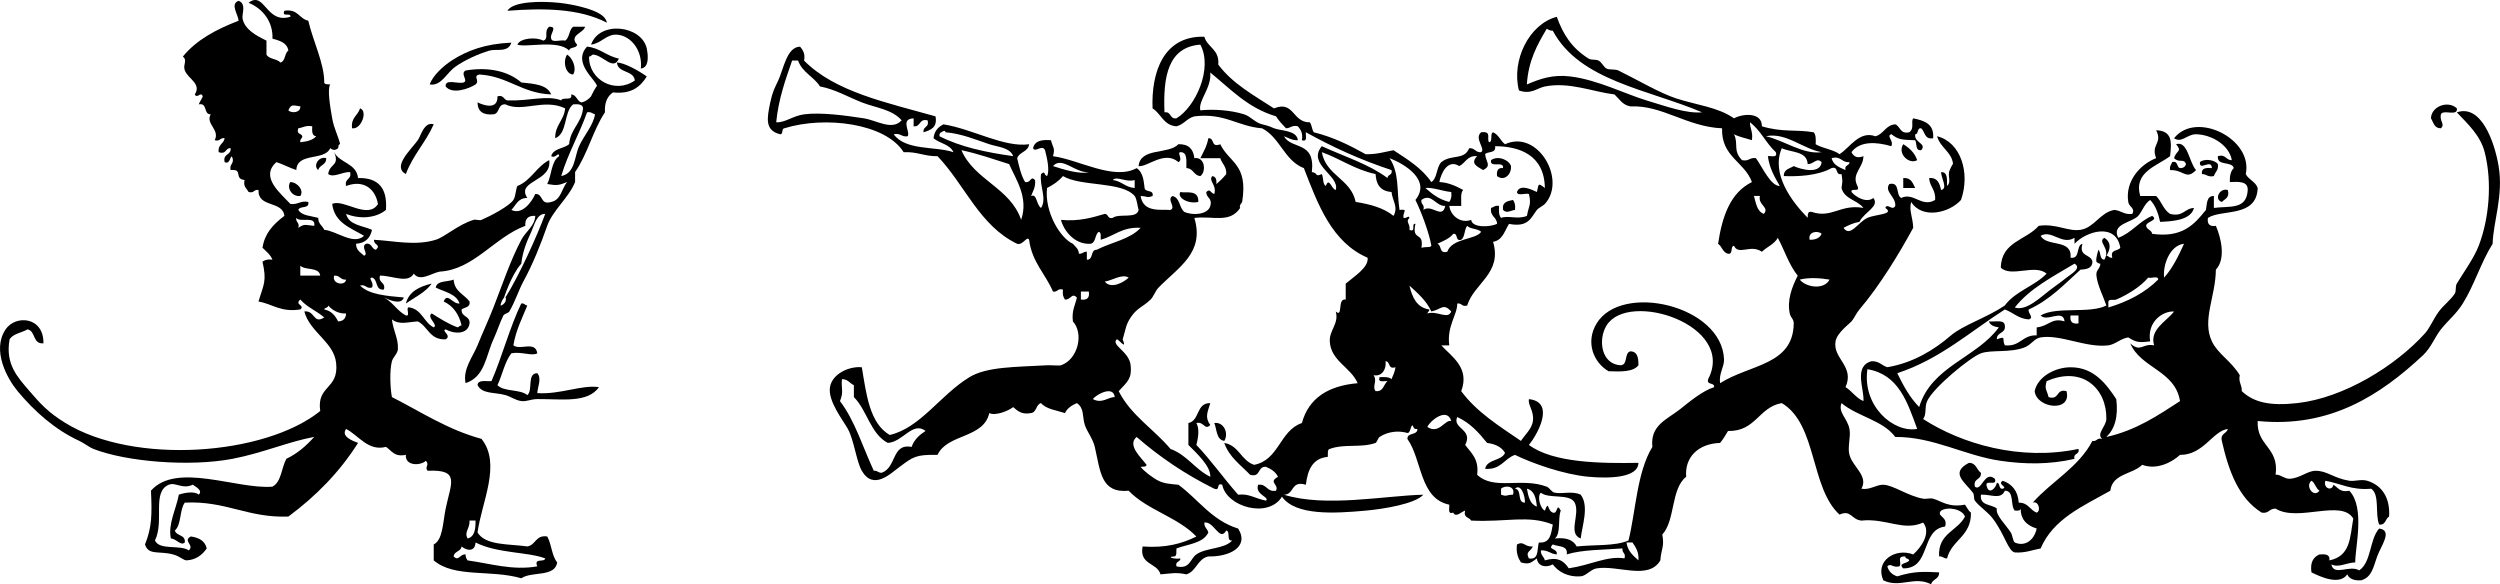 <?xml version="1.0"?>
<svg xmlns:rdf="http://www.w3.org/1999/02/22-rdf-syntax-ns#" xmlns="http://www.w3.org/2000/svg" xmlns:cc="http://web.resource.org/cc/" xmlns:xlink="http://www.w3.org/1999/xlink" xmlns:dc="http://purl.org/dc/elements/1.1/" xmlns:svg="http://www.w3.org/2000/svg" id="Layer_1" xml:space="preserve" viewBox="0 0 504.03 117.795" version="1.1" x="0px" y="0px" enable-background="new 0 0 504.03 117.795">
<g clip-rule="evenodd" fill-rule="evenodd">
	<path d="m122.37 4.583c-5.641-2.92-12.782-2.966-20.073-2.409 1.107-1.909 6.689-1.997 10.438-1.605 1.497 0.156 3.282 0.497 4.416 0.803 2.19 0.59 4.9 1.429 5.21 3.211z"/>
	<path d="m110.73 5.386c1.834-0.013 0.021 1.409 0.401 2.409 0.173 0.898 1.979 0.163 2.81 0.401 0.9-0.572 0.767-2.178 1.606-2.81h2.409c-0.231 1.258-3.358 1.703-1.605 3.613-0.11 0.826-1.496 0.378-1.606 1.204-2.188-2.286-8.713-0.555-10.438-1.204 0.543-1.345 3.826-1.589 5.219-0.803 1.28-0.423-0.01-1.816 1.2-2.81z"/>
	<path d="m129.2 13.816c0.385-3.709-2.052-6.648-4.818-6.825-2.127-0.136-3.151 1.765-5.219 2.007 1.729-4.924 10.229-3.882 11.241 0.803 0.12 0.569 0.75 3.846-1.2 4.015z"/>
	<path d="m103.1 8.598c-0.653 2.078-3.03 1.196-4.416 1.605-2.284 0.676-4.944 1.892-6.825 3.212-1.91 1.34-2.876 3.979-5.219 3.613 0.595-1.81 2.767-3.741 4.416-4.818 3.076-2.008 6.767-3.386 12.044-3.612z"/>
	<path d="m114.34 11.006c1.053 0.605 2.022 2.805 1.205 4.015-1.58-0.077-2.11-2.716-1.2-4.015z"/>
	<path d="m111.13 19.036c-5.938-0.218-8.661-3.65-14.453-4.015-1.48 0.292 0.171 1.208-0.803 2.007-1.265 0.828-4.691 2.096-6.022 0.401-0.156-1.628 2.502-0.442 3.613-0.803 1.042-0.339-0.772-1.761 0.402-2.409 4.646-0.788 8.61 0.143 11.241 2.409 2.54 0.269 5.2 0.416 6.02 2.41z"/>
	<path d="m492.12 23.05c-0.332 1.441 0.905 1.942 0 2.81-1.367 0.029-1.496-1.181-2.008-2.007 0.062-2.419 3.448-3.682 5.22-2.007 0.26 1.737-2.81 0.131-3.21 1.204z"/>
	<path d="m72.588 21.846c1.643 0.506 0.217 4.353-1.605 4.015-0.28-2.154 1.186-2.561 1.605-4.015z"/>
	<path d="m87.443 25.058c-1.589 3.63-4.208 6.23-5.621 10.036-2.793-1.482 0.98-4.858 2.409-6.825 0.619-0.852 1.268-3.808 3.212-3.211z"/>
	<path d="m442.74 34.291c-2.002 2.091-2.419-0.08-5.219 0-0.171-0.839 0.274-1.063 0.401-1.606 1.288-0.352 0.832 1.042 1.605 1.205 0.687 0.018 1.04-0.298 1.204-0.803-0.479-1.259-1.374-0.139-2.408-1.205 0.44-1.639 1.726-1.236 0.401-2.81 2.36-0.775 2.63 3.733 4.03 5.219z"/>
	<path d="m242 35.496c-1.362-0.11-1.376-1.568-2.81-1.606-0.046-1.425 0.29-3.234-1.205-3.212-0.773 0.041 0.624 1.496-0.401 2.007-2.783-2.442-6.302 1.073-8.029 0.803 0.348-3.8 6.015-2.283 8.029-4.416 2.061-0.053 3.021 0.993 3.212 2.81 2.22-0.31 2.39 2.832 1.21 3.614z"/>
	<path d="m383.72 29.072c1.246 0.761 2.292 1.722 2.81 3.211-1.56 0.961-4.07-1.263-2.81-3.211z"/>
	<path d="m65.764 31.882c0.071 1.41-1.356 1.32-1.606 2.409-1.097-0.865 0.077-2.84 1.606-2.409z"/>
	<path d="m304.63 33.488c0.146 1.694-1.389 3.136-2.81 2.007-0.113-1.05 0.146-1.727 1.204-1.606 0.241-1.58-2.778 0.102-2.409-1.606 1.39-0.989 3.63-0.056 4.02 1.205z"/>
	<path d="m447.15 33.087c0.192 1.263-0.571 1.569-0.803 2.409-1.228 0.29-1.463-0.411-2.409-0.402-0.184-1.254 0.857-1.283 2.008-1.204-0.095-2.006-2.604 0.729-2.409-1.205 0.93-0.81 3.08-0.41 3.61 0.402z"/>
	<path d="m383.72 35.897c1.594-0.122 1.912 1.031 2.408 2.007h-2.408v-2.007z"/>
	<path d="m58.538 36.7c1.49 0.058 2.792 1.732 2.007 2.811-1.76 0.21-2.798-1.728-2.007-2.811z"/>
	<path d="m241.6 40.714c-2.111 0.49-4.389-0.943-3.613-2.007 1.03 0.296 3.73-0.61 3.61 2.007z"/>
	<path d="m449.16 38.306c0.413 1.617-0.625 1.784-1.204 2.409-1.61-0.437-0.52-2.894 1.2-2.409z"/>
	<path d="m305.04 40.313c0.338 0.466 0.53 1.076 0.402 2.007-0.938 0.124-1.659 0.786-2.409 0-0.25-1.582 0.9-1.778 2.01-2.007z"/>
	<path d="m87.041 57.174c-1.288 1.79-3.406 2.75-5.219 4.015 0.646-2.432 2.732-3.424 5.219-4.015z"/>
	<path d="m105.11 61.189c0.648-0.113 0.691 0.379 1.205 0.401-1.042 2.572-2.294 4.932-2.811 8.03 1.341 1.09 4.442-0.994 4.818 1.605-1.029 0.636-3.177-0.384-5.219 0-1.354 1.725-1.814 4.342-2.81 6.424 1.297 1.379 4.575 0.777 6.022 2.007 1.186-0.955-0.135-4.417 2.007-4.416 0.941 1.059 0.067 2.737 0 4.015 4.635 0.315 8.938-1.717 12.445-1.204-2.287 3.239-7.355 2.388-12.445 2.408-1.259 0.005-2.146 0.538-3.212 0.401-1.198-0.153-2.105-0.893-3.212-1.204-2.165-0.608-4.7-0.176-5.62-2.007 0.056-1.148 1.674-0.734 2.81-0.804 2.18-5.023 3.65-10.777 6-15.656z"/>
	<path d="m244.82 85.276c2.011-0.239 2.93 2.192 2.007 3.613-1.63-0.25-1.47-2.28-2.01-3.613z"/>
	<path d="m76.202 41.116c-0.627-3.391-3.218-4.861-6.423-3.613-0.397-1.602 1.2-1.209 0.803-2.811-1.613-0.064-3.313 1.211-4.416 0.401 0.296-2.202 2.378-1.566 1.205-4.416 1.113 2.232 4.492 2.2 4.817 5.219 4.126-0.112 5.949 2.081 5.621 6.423-1.967 1.645-5.221 1.937-8.029 0.803 0.533 2.278 3.277 2.344 5.219 3.212-0.347 1.66-1.333 2.682-3.211 2.81-0.02 1.358 0.935 1.742 1.606 2.409 1.042-0.339-0.772-1.761 0.401-2.409 1.26-0.189 1.061 1.081 2.007 1.205 1.108-1.072-0.474-0.873-0.401-2.007 3.979 0.209 8.307 1.273 12.445 0 1.869-0.575 4.488-3.055 7.627-4.015 0.473-0.145 1.154 0.193 1.606 0 1.884-0.807 5.613-2.784 6.423-4.015 0.5-0.758 0.45-2.088 0.803-2.81 2.78-1.101 3.85-3.912 6.423-5.219 0.615 4.403-6.748 4.066-4.416 7.628-1.896-0.022-2.282 1.465-3.212 2.409 2.153 1.072 4.07-1.542 4.817-3.212 1.698-0.092 0.91 2.303 3.212 1.606 2.003-0.405 2.107-2.71 3.211-4.015-1.637 0.643-1.982 0.753-4.014 0.401 0.921-1.755 0.77-4.583 2.409-5.62-0.097-1.035-0.691 0.551-1.606 0 0.417-1.591 2.53-1.484 3.613-2.409 0.257-3.089 2.491-4.2 2.81-7.227-0.059-0.877-1.012-0.862-2.007-0.803-1.922 1.557-1.091 5.867-3.613 6.825-0.037-2.714 1.788-3.565 2.007-6.022-4.326-2.05-8.583 0.883-12.044-0.803-1.599-0.127-1.087 1.856-2.409 2.007-2.071 0.198-3.194-0.553-3.211-2.409 1.421 0.698 4.116 1.483 4.015-1.205 1.5-0.429 1.144 0.997 2.409 0.803 3.767 0.16 7.686-1.112 10.438 0 0.274-0.796 2.392 0.25 2.007-1.204 1.114 0.09 1.136 1.273 2.007 1.606 0.701-0.016 1.622-0.702 2.007-1.205-0.038 0.049 1.219-2.487 1.204-2.007 0.036-1.187-5.1-4.654-2.007-8.029 2.665 0.28 3.956 1.932 6.424 2.409-1.112 2.597-3.195-0.719-5.219-0.803-0.325 0.076-0.4 0.403-0.803 0.401-0.06 4.802 5.336 7.59 9.233 4.817-0.253-2.155-3.416-1.402-3.613-3.613 1.447-0.001 4.423 1.653 6.022 2.81-1.292 2.054-3.077 3.614-6.825 3.211-1.103 0.771-1.726 2.021-1.606 4.015-2.416 3.606-3.539 8.505-6.022 12.044v2.007c-1.24 3.133-4.525 5.718-5.62 8.833-1.371 3.896-2.875 7.665-4.818 11.241-0.897 1.652-1.592 3.894-2.81 6.022-0.183 0.319-1.049 0.494-1.205 0.803-0.746 1.486-1.266 3.219-2.007 4.818-1.532 3.303-1.692 7.557-5.62 8.832-0.594-2.821 1.444-5.253 2.409-7.627 1.061-2.614 2.227-5.115 3.211-7.628 1.783-4.551 3.374-9.395 5.621-13.65 0.89-1.686 2.727-2.773 2.81-4.817-1.43-0.092-2.099 0.577-2.007 2.007-6.266 2.328-10.384 8.846-17.263 9.233-1.615 0.293-4.004 2.118-5.219 0.401-1.182 2.063-4.221 0.418-6.825 0.401-0.397 1.602 1.2 1.209 0.803 2.811-1.849 0.242-1.132-2.08-2.409-2.409-0.896 0.059 0.521 1.011 0 2.007-1.228 0.291-1.181-0.693-2.409-0.402 1.878 1.869 5.41 2.084 8.833 2.409-0.514 1.646-3.117 0.417-4.015 0 1.772 0.904 2.656 2.696 4.416 3.613 1.09 0.288-0.287-1.893 0.803-1.605 2.476 0.468 2.841 3.047 4.818 4.015 0.992-0.5-1.552-2.051-0.402-2.811 1.653 1.023 3.261 2.092 5.219 2.811 0.325-0.077 0.4-0.403 0.803-0.402-0.543-2.267-1.695-3.925-3.613-4.817 0.768-1.939 1.779 0.593 3.212 0.401-0.698-1.979-3.036-2.317-4.817-3.211 0.261-1.479 2.387-1.092 3.613-1.606 0.14 2.403 2.124 2.961 3.212 4.416 0.188 1.258-1.009 1.132-1.606 1.606-0.11 1.583 1.716 1.228 1.606 2.81-0.347 2.346-3.213 2.124-4.817 1.205-0.995 0.292 1.325 1.208 0 2.007-3.237 0.159-3.563-2.593-5.621-3.613-2.215 0.148-3.694 0.748-5.219-0.401 0.277 2.401 1.316 3.758 1.205 6.022-0.042 0.838-1.008 1.646-1.205 2.408-0.515 1.997-0.326 5.542 0 7.227 5.864 2.969 11.132 6.532 18.066 8.431 4.061 5.077 0.007 12.781-0.803 18.869 1.621 2.661 6.284 2.279 10.037 2.81 1.733-0.273 1.648-2.365 4.015-2.007 0.879 1.529 0.9 3.917 2.007 5.219-0.425 3.055-5.199 1.761-7.227 3.212-6.179-1.806-13.541-0.042-17.664-3.613v-3.212c1.848-0.916 1.833-4.438 2.409-7.226 1.066-5.169 2.979-7.929-3.613-7.628-0.754-0.71 0.478-1.172-0.401-2.008-0.914 0.971-4.207 1.159-4.015-1.204-2.375 0.501-2.87-0.878-4.015-1.605-3.55 0.947-5.502-2.293-8.029-3.613-1.077 1.469 1.188 2.373 2.409 2.81-3.726 5.91-8.519 10.752-14.051 14.854-8.208 0.313-12.577-3.214-20.876-2.811-1.097 1.446-0.653 4.433-2.007 5.621 0.299 1.173 2.167 0.776 2.007 2.408-0.819 0.772-1.641-0.718-2.81-0.803-0.623-2.889 1.053-5.895 1.606-8.832 0.995-0.35 3.112-0.784 4.015 0 0.846-0.84-0.529-1.509-1.205-2.008-2.076 0.998-3.469-0.547-4.817 0-3.494 1.417-0.878 7.375-2.811 11.241 0.888 2.056 5.089 0.799 6.825 2.008 1.212-1.114-1.317-1.878 0.401-2.811 1.638 0.235 2.867 0.88 3.211 2.409-0.875 1.3-2.176 2.297-4.015 2.408-0.668 0.041-1.327-0.816-2.81-1.204-2.881-0.753-4.903 0.253-5.621-2.008 1.421-3.466 1.42-6.168 1.205-10.839 5.128-5.819 17.328-0.217 24.489-0.803 1.834-0.977 1.803-3.817 2.81-5.621 2.268-1.077 4.033-2.658 5.621-4.416-5.221 0.963-10.399 3.251-16.46 4.416-8.629 1.659-21.449 0.607-28.103-2.007-0.785-0.309-1.863-1.17-2.81-1.606-4.852-2.232-9.042-5.934-12.445-10.036-2.027-2.443-5.27-8.197-2.409-12.445 2.008-2.981 7.715-2.577 7.627 2.811-2.219 0.211-1.525-2.49-3.211-2.811-1.18 0.693-2.894 0.853-3.613 2.007-0.896 4.992 1.566 7.593 4.015 10.438 2.202 2.557 3.739 4.277 7.227 6.423 13.82 8.508 40.216 6.597 51.387-2.408-0.764-5.244 3.756-4.265 3.212-9.636-0.436-4.298-5.266-6.171-6.423-10.438 2.186-0.271 1.786 2.661 4.015 1.204-1.508-1.302-3.525-2.095-4.818-3.613-1.262 1.128 1.042 1.099 0 2.007-3.965 0.619-5.591-1.1-8.431-1.606 1.005-3.426 1.727-4.001 0.803-8.029 0.466-0.337 1.076-0.529 2.007-0.401-0.42-1.052-1.274-1.67-2.007-2.409 0.443-2.82 2.042-4.641 4.416-6.423-0.351-3.128-5.382-1.577-5.219-5.219-0.967-0.165-0.873 0.733-2.007 0.401-0.356-0.714-1.121-1.02-0.803-2.409-2.239-0.247-0.189-2.286-2.81-2.007-0.292-1.228 0.692-1.181 0.401-2.409-0.474-1.199-0.348 1.468-1.606 0.803-0.422-1.76 1.358-1.318 1.205-2.81-1.139-0.068-0.784 1.357-2.409 0.803-0.216-1.554 1.023-1.653 1.205-2.81-0.967-0.165-0.873 0.733-2.007 0.401 1.114-2.123-1.915-3.291-0.803-5.219-1.523 0.05-0.573-2.372-2.409-2.007 0.208-0.594 0.594-1.012 0.803-1.606-0.394-1.125-1.071 0.583-1.606-0.401 1.403-2.125-1.318-3.111-2.007-4.818-0.463-1.148 0.609-2.017-0.401-2.81 2.762-3.394 6.799-5.513 11.241-7.226-0.065-1.249-1.787-3.36 0-4.015 1.65 0.627 0.606 2.657 0.803 3.613 0.44 2.139 2.667 3.375 4.817 4.416v2.811c0.506 0.966 2.135 0.809 2.81 1.606 1.055-0.284 0.792-1.884 1.606-2.409-0.27-1.603-1.745-2.002-3.211-2.409 0.152-3.235-1.809-6.023-4.818-7.226 3.255-2.547 3.519 4.385 8.431 2.81 0.159-0.962-1.829 0.223-1.205-1.205 2.725-0.449 2.949 1.601 4.817 2.008 0.94 4.088 3.264 8.674 3.212 12.445 0.065 0.47 0.732 0.338 1.204 0.401-0.619 1.003 0.035 4.747 0.402 6.825 0.375 2.127 1.232 3.584 1.605 5.219-0.39 0.011-0.312 0.491-0.401 0.803-0.594 0.465-1.012 0.465-1.606 0-1.111 2.635-6.709 0.785-6.825 4.416-1.408-0.465-2.606-1.141-4.015-1.606-3.386 2.985 0.799 6.252 2.811 8.431 1.553 0.215 1.959-0.716 3.613-0.401 0.282 1.486-1.716 0.692-2.007 1.606 0.684 1.189 2.549 1.198 4.015 1.606-0.018 1.222 0.848 1.561 1.205 2.409 2.498 0.215 5.939 3.192 8.029 1.204-2.692-1.59-5.96-2.604-6.423-6.423 2.322-1.088 7.218 3.292 9.258-0.015zm30.908 5.62c-0.944 2.016-1.774 4.104-2.007 6.423-2.056 2.263-3.565 7.082-3.613 7.227 0.404-1.215-1.022 1.515-0.401 1.204 1.223-0.611 0.895-1.752 0.803-1.605 2.738-4.366 6.334-12.249 8.029-16.862-1.74-0.07-2.21 2.334-2.81 3.613zm-48.974-24.489c0.65 0.657 2.521 0.484 2.409-0.803-1.512-0.207-1.829-0.507-2.409 0.803zm55.004 13.249c2.833-0.532 2.646-3.876 3.613-6.022 0.975-2.163 2.83-4.133 3.211-6.423-0.542-0.126-0.767-0.572-1.606-0.402-1.58 4.441-3.82 8.222-5.21 12.847zm-52.997-9.636c-0.459 1.263 0.63 0.976 0.803 1.606-0.022 0.513-0.515 0.556-0.402 1.204 1.345-0.127 2.531-0.413 3.212-1.204-0.877-0.059-0.862-1.012-0.803-2.007-1.303-0.233-1.867 0.273-2.81 0.401zm0 20.074c1.258-0.843 1.291-0.584 3.212-0.401 0.372-2.112-2.889-0.591-3.613-1.606-0.165 0.967 0.733 0.872 0.401 2.007zm0.401 9.634h4.015c-0.217-1.79-3.012-1.002-4.015-2.007v2.007zm9.234 0.804c-1.175 0.104-1.233-0.908-2.409-0.803-0.525 1.702 2.237 2.167 2.409 0.803zm-4.416 6.022c1.467 0.272 2.227 1.252 2.81 2.409 1.021-0.049 1.557-0.584 1.606-1.606-1.289 0.071-2.586-0.444-3.613-1.606-0.004 0.53-0.704 0.367-0.803 0.803zm28.906 46.166c1.405-0.334 1.633-1.846 1.606-3.613h-1.205c0.059 1.74-1.129 2.24-0.401 3.61zm-1.205 1.61c-0.137 1.068-1.491 0.918-1.606 2.008 1.044 1.081 1.211-0.491 2.409-0.401-0.018 0.553 0.189 0.882 0.401 1.204 4.608 0.635 9.083 2.079 14.051 1.204-0.747-1.817 1.443-0.697 1.605-1.605-3.504-1.345-9.653-0.981-14.051-3.212-0.099 1.96-1.804 1.67-2.806 0.8z"/>
	<path d="m381.31 27.065c-1.094 0.369 0.561 1.255 0 2.409-3.015-0.885-6.339-1.085-8.029 1.204 0.528 1.058 1.318 1.231 2.409 0.803-0.014 2.405-2.507 3.526-1.205 6.022 0.625 1.427-1.363 0.242-1.204 1.204 0.731 0.89 2.979 2.354 4.416 1.205 1.313 1.737-1.818 2.785-2.811 4.817-1.261 0.21-2.239 0.705-3.211 1.205 1.332 1.997 2.941-1.143 4.817-2.007 1.647-0.759 5.587-0.668 3.613-2.007 0.365-1.099 1.406 0.712 2.007-0.401 0.141-1.913-2.276-2.847-1.204-4.417 2.244-0.504 1.239 2.24 2.408 2.811 2.46-1.239 4.142 2.011 6.825 0.401 0.181-2.054-1.1-2.647-1.204-4.416 1.743-0.137 2.106 1.105 2.408 2.409 1.433-0.261 0.015-2.387 0-3.613 1.369-0.03 1.189 1.488 1.205 2.811 0.838-0.76 0.223-1.719 0.401-2.811 0.065-0.401 0.787-1.8 0.803-1.605-0.198-2.427-2.582-3.283-3.212-5.621 4.773 1.173 6.739 7.393 4.817 12.847-2.308 2.596-7.821 3.954-10.036 0.401-0.506 1.683 0.344 3.098 0.401 5.219-2.803 5.156-6.717 11.616-10.84 16.46-0.704 0.828-1.011 1.735-1.605 2.409-0.449 0.509-2.916 2.296-3.212 4.014-0.6 3.487 3.915 5.021 2.008 9.234 1.34 0.801 2.094 2.188 3.613 2.81 0.225-2.327-2.054-7.016 1.605-8.029 1.564-0.092 2.082 0.863 3.212 1.205 5.129-0.881 9.311-3.386 12.847-6.424 2.38-2.045 7.264-3.593 10.84-6.022 2.085-2.866 5.997-3.905 8.431-6.423-2.325-2.011-7.157 0.824-9.234-1.204 0.081-5.272 5.167-5.54 7.628-8.431 3.453-0.538 5.933 1.199 8.431 0.803 2.8-0.444 3.979-3.525 6.825-4.015 1.37 0.102 1.929 1.015 3.613 0.803 0.665-1.184-0.636-1.345-0.803-2.409-0.662-4.202 2.414-7.591 5.62-8.832-1.123-2.797 1.377-2.955 0-5.621 3.238 0.108 3.158 2.3 2.811 5.219-2.663 2.019-7.403 3.196-6.022 8.029h3.212c1.074 1.066 1.488 2.793 2.811 3.613 2.665 0.658 2.899-1.115 4.817-1.204-0.63 2.629-4.872 2.711-6.825 2.81-0.383-1.758-0.946-3.336-2.007-4.416-1.143 0.731-1.542 2.206-2.409 3.212-1.276 1.352-5.501 1.608-4.015 4.416 2.729-1.018 4.177-3.317 6.825-4.416 1.403 0.919-1.255 1.116-1.205 2.007 0.118 0.818 1.087 0.787 1.205 1.605 6.092 0.874 8.524-1.914 10.839-4.817 0.236-1.236 0.104-2.841 1.606-2.81v2.409c3.214-0.43 6.6 0.429 6.824-3.613 0.062-1.802-1.804-1.675-3.612-1.606-0.04-1.244 0.182-2.227 0.803-2.81-0.38-1.494-3.436-0.312-3.212-2.409 1.664-0.46 1.564 0.844 2.811 0.803-0.501-3.01-4.061-5.168-7.227-5.219-1.737-0.028-2.881 1.849-4.416 0.803 4.41-5.613 15.993 0.125 14.452 7.226 0.591 1.15 1.973 1.507 2.409 2.811-0.219 6.023-7.234 4.21-10.036 6.022-0.187 1.257 0.349 1.792 1.605 1.606 1.053 2.41 2.052 6.652 0 8.832-0.055 5.46-2.838 10.172-0.803 14.452 1.216 2.56 3.881 3.934 5.62 6.825-0.309 1.513 0.49 1.919 0.401 3.212 2.419 2.276 5.664 3.037 11.241 2.408 9.399-1.059 19.79-7.515 25.693-14.051 0.983-1.089 1.682-2.879 2.811-4.416 0.898-1.224 2.413-2.363 3.212-3.613 0.322-0.505 0.057-1.423 0.401-2.007 1.153-1.958 3.402-5.001 4.416-7.627 2.066-5.358 2.777-12.698 1.204-18.869-0.845-3.313-3.309-5.611-5.62-8.029 4.881-1.711 7.58 5.833 8.431 10.84 1.012 5.956-1.131 11.417-1.205 15.657-2.332 3.678-3.718 8.378-6.021 12.044-1.371 2.182-2.74 3.14-4.416 5.219-1.168 1.449-1.968 3.682-3.613 5.219-8.587 8.021-18.747 14.702-33.321 13.248-0.255 5.072 4.371 5.265 3.613 10.84 0.788-0.181 1.771 0.845 2.81 0.803 2.097-0.085 3.556-1.582 5.22-1.605 2.354-0.033 3.625 1.485 6.824 2.007 0.997 0.163 2.436-0.358 3.613 0 2.965 0.902 4.654 3.416 4.416 7.227-0.801 0.403-0.633 1.775-2.007 1.605-0.861-2.083 0.167-6.055-1.606-7.226-3.968 0.355-6.168-1.059-9.233-1.606-0.492 1.582 1.408 2.16 1.606 0.803 0.928 0.544 1.33 1.614 3.211 1.205 3.266 3.387 1.137 11.598 1.205 14.452-1.854 0.06-3.311 1.137-4.817 0.401 0.502 2.451 3.628 0.032 5.62 1.205 2.479-1.67 2.045-6.252 4.015-8.431 2.801 0.362 0.408 3.407-0.401 5.62-0.768 2.098-1.021 4.161-3.212 4.817-1.429 0.09-2.406-0.271-2.811-1.204-1.558 2.262-5.352 0.534-7.227-0.401-0.3-2.04 0.4-3.079 1.606-3.613 1.149-0.079 2.19-0.05 2.007 1.204 4.293-0.885 4.138-4.594 4.818-8.431-2.344-4.004-11.171 0.783-15.657-2.007-1.271-0.066-1.342 1.066-2.811 0.803-4.623-2.871-6.645-8.344-8.029-14.453-0.349-1.553 0.98-1.428 1.204-2.408-3.004 0.345-4.896 5.271-9.635 5.219-1.621 1.499-4.682 3.103-7.628 2.007-1.943 1.938-6.017 1.745-6.423 5.22-5.467 3.098-11.5 5.63-14.052 11.643-1.704 0.303-3.077 0.937-5.219 0.803-1.404-0.394-1.899-3.444-4.416-6.825-1.012-1.358-2.829-2.499-3.613-3.613-0.314-0.446-0.066-1.167-0.401-1.605-1.677-2.192-4.668-4.011-0.803-6.022 1.474-0.001 1.538 1.406 2.408 2.008 0.153 1.491-1.627 1.05-1.204 2.811 1.362 1.042 1.933-3.369 4.015-1.606 0.623 1.694-2.229-0.088-1.605 1.606 0.486 1.677 1.87 0.187 2.007-0.804 0.759 0.045 0.278 1.327 1.204 1.205 1.096-0.363-1.221-0.898 0-1.606 1.879 0.664 3.045 2.041 3.212 4.416 1.914-0.04 2.257 1.49 3.613 2.008 0.922-0.315 0.391-2.485-0.803-2.008 3.835-4.328 9.238-7.088 12.044-12.445 0.967 0.165 0.872-0.733 2.007-0.401-1.317-0.985 0.772-2.542 0.804-4.015 0.128-6.087-4.8-10.838-12.044-7.628-0.474 1.72 0.029 1.638 0.401 3.212 2.262 0.656 1.435-1.777 3.613-1.204 1.108 4.314-6.021 3.524-6.424 0 0.617-2.934 4.12-4.804 7.227-4.817 4.828-0.022 7.321 3.576 9.233 6.423 0.432 3.644-0.354 6.069-2.007 7.628 6.022-1.337 10.383-4.337 14.854-7.227-1.009-6.218-7.873-6.579-10.036-11.642 2.159 1.934 2.422-0.084 4.817 0.401-0.982-3.19 2.509-4.84 4.015-6.825-2.168-0.154-5.497 1.992-4.817 6.021-2.348 0.287-2.82 0.187-4.416-0.803-1.484 0.22-2.682 1.44-4.015 1.606-4.452 0.554-9.625-2.25-13.65-1.606-1.29 0.207-1.863 1.479-3.212 2.008-2.965 1.16-6.717 0.433-8.832 1.204-2.088 0.762-9.554 6.836-10.839 9.635-0.562 1.223-0.057 2.594-0.804 3.613 7.747 5.002 19.547 8.506 31.314 6.022 0.299 1.235-1.102 0.771-0.803 2.007-5.084 1.182-10.034 1.095-14.854 0.401-7.312-1.051-13.6-4.874-21.277-4.817-2.501-3.387-7.653-4.123-10.839-6.825-0.745 1.897 1.184 3.024 1.605 5.22 0.309 1.602-0.438 3.64 0 5.219 0.688 2.479 3.856 4.25 2.408 6.825 1.746 0.302 2.979-0.838 4.417-0.804 1.977 0.048 4.974 2.283 8.028 2.811 0.633 0.109 1.394-0.175 2.008 0 1.691 0.481 3.103 1.837 6.424 1.204 0.401 0.535 0.661 1.212 1.204 1.606 0.106 4.79-3.888 5.48-4.817 9.233-0.721 0.051-0.847-0.491-1.606-0.401-0.258-4.675 3.719-5.114 5.22-8.029-0.467-1.423-3.296-2.119-4.818-1.204-1.068 1.187 1.491 1.179 0.804 3.211-5.002 0.619-2.778 8.464-8.431 8.432-1.146-1.108 0.785-0.917 1.204-1.606-0.1-0.436-0.799-0.272-0.803-0.803-1.959-0.067-0.495 1.412-1.205 2.007-1.388 0.326-1.694-0.749-2.408 0 0.306 1.033 0.975 1.702 2.007 2.008 3.474-1.093 5.457-0.939 8.431-0.803 0.071 1.409-1.355 1.32-1.605 2.408-3.384-1.766-6.267 0.844-9.635-0.803-1.764-3.926 2.461-6.617 6.021-5.219 1.515-1.332 3.708-4.298 2.007-6.424-4.039 1.804-7.385-0.919-12.445-0.401-2.065-0.197-2.094-2.274-4.416-1.204-5.938-5.436-4.492-18.257-11.642-22.482-4.678 0.811-5.228 5.747-10.84 5.621-0.502 0.836-0.983 1.693-1.605 2.408-4.513 0.156-7.162 2.99-6.825 6.825-3.105 2.382-2.18 8.793-4.817 11.643 0.456 2.522-0.205 2.741-0.401 5.219-2.369 4.052-8.575 0.897-12.847 1.606-1.213 0.2-2.104 1.523-3.212 1.605-2.602 0.192-4.548-0.951-5.621-2.409-1.43 0.759-3.031 0.369-3.211-1.204-1.172 0.829-1.512 1.294-3.212 0.803-0.579-0.893-1.009-1.936-0.803-3.613 1.427-0.786 1.459 0.524 3.211 0.401-0.497 1.089-1.549 1-0.803 2.409 2.097 0.356 1.607-1.872 2.008-3.212 2.354 0.214 2.465-1.817 2.81-3.613-4.977-2.003-9.332-0.444-16.46-0.803-0.358-0.711-1.629-0.512-1.204-2.007-0.623 0.092-1.873 1.543-2.408 0.401-1.208 0.404-0.712-0.895-0.804-1.606-5.99-1.235-5.446-9.006-8.431-13.248-0.055-1.393 2.034-0.643 2.008-2.007-0.467 0.065-0.715-0.089-0.803-0.401-0.471-1.195-0.499 1.316-1.205 1.204-1.734-0.509-3.854-0.348-5.62 0.803-0.282 0.185-0.569 1.122-0.803 1.204-2.994 1.054-6.21 0.111-9.233 1.205-0.545 0.124-0.333 1.005-0.402 1.605-3.064 0.28-4.062 2.629-4.416 5.62-3.077-0.936-2.287 1.995-4.416 2.008 8.342 2.614 20.363 0.177 28.103 0-1.71 1.874-8.046 2.884-11.643 3.212-6.202 0.565-14.144 1.059-16.861-2.811-2.776 4.479-11.201 2.051-12.043-2.409-1.299-0.496-0.307 1.3-1.606 0.804-5.816-2.883-11.008-6.39-15.657-10.438-2.021 1.668 1.079 4.316 2.007 5.62-0.065 0.471-0.732 0.339-1.204 0.402 0.662 0.864 2.412 2.212 3.613 2.81 1.084 0.539 2.18 0.645 4.015 0.803 4.012 2.947 6.715 7.202 12.044 8.833 2.364 3.831-2.002 5.736-6.022 5.62-2.195 0.481-2.371 2.981-4.416 3.613-2.125-0.46-2.976-0.183-5.219 0-0.665-2.413-4.313-1.843-3.613-5.621 4.627 0.346 7.982-0.582 10.839-2.007-3.715-3.913-9.921-5.335-13.65-9.233-5.613 0.526-5.67-3.832-6.825-8.832-0.381-1.653-1.573-3.082-2.007-4.417-0.552-1.696-0.061-3.359-1.606-4.416-1.034 0.438-1.929 1.015-2.409 2.008-1.709-0.565-3.771-0.778-4.817-2.008-1.058 0.28-0.849 1.828-2.007 2.008-1.982 0.376-2.723-0.489-3.613-1.204-1.062 0.826-3.608 1.806-4.817 1.204-1.14 5.15-8.45 4.129-10.438 8.431-4.409-0.094-4.931 0.413-7.628 2.409-1.854 1.372-5.293 4.808-7.628 0.803-1.08-1.853-1.584-6.218-2.81-8.431-0.991-1.79-4.062-5.628-3.613-8.431 0.434-2.713 3.907-4.278 6.423-4.015 0.92 5.503 1.566 11.281 5.621 13.649 6.183-1.414 10.206-8.079 16.059-11.643 3.527-2.147 9.25-2.043 15.657-2.408 0.703-0.04 2.46 0.119 2.811 0 3.466-1.184 4.633-6.425 2.409-8.833-0.284-2.158 0.458-3.289 0.803-4.817-1.043-1.081-1.21 0.491-2.409 0.401-0.337-0.466-0.529-1.077-0.401-2.007-1.135-0.332-1.04 0.566-2.007 0.401-1.515-3.57-4.241-5.929-4.817-10.438-0.429-0.913-1.218 1.153-2.409 0.803-7.604-3.637-10.552-11.93-16.058-17.664-2.601 0.058-4.133-0.953-6.825-0.803-3.628-5.816-15.837-7.385-24.087-4.817-0.578 0.091-0.14 1.198-0.803 1.205-3.127-0.77-2.684-3.202-2.007-6.423 0.467-2.223 0.912-2.934 1.606-4.417 1.069-2.283 1.724-6.805 4.416-6.825 0.533 0.672 1.064 1.345 0.803 2.81 6.243 6.336 16.697 8.461 26.496 11.241 0.409 2.282-0.991 2.755-2.409 3.211-0.194-1.264 1.232-0.909 0.803-2.409-1.761-0.422-1.319 1.358-2.811 1.205v-1.606c-2.786 0.098-0.586 2.731-1.204 3.613-1.267 0.196-1.418-0.724-2.811-0.401 2.412 3.342 8.43 2.375 12.044 3.613-0.676-1.599-2.786-1.764-4.015-2.81 0.147-1.458 0.935-2.277 2.007-2.81 5.918 0.956 12.233 4.721 17.263 4.015-0.185 1.555-1.968 1.511-2.409 2.81 0.416 1.726 0.787 3.496 1.606 4.817 1.261 0.198 1.061-1.384 2.007-0.401 0.133 1.471-0.446 2.23-0.803 3.212 1.213-0.542 0.984 1.679 2.007 2.409 1.235-1.919-0.359-4.447 0-6.825 0.926-0.796 0.446 0.101 1.204 0.402 0.6-1.098-0.031-3.818-0.401-5.219-0.56-1.262-1.981 0.552-2.409-0.401 0.291-1.448 1.685-1.795 3.613-1.606 0.372 1.575 0.875 1.492 0.401 3.212 5.257 0.713 12.233 4.942 16.861 2.409 1.395 0.868 1.452 2.917 1.606 4.015 0.126 0.944 1.903 0.238 1.606 1.606-1.265 0.45-0.909 0.036-2.409 0 0.542 3.409 4.06 2.65 6.022 2.81 1.208-0.56-0.835-2.078 0.401-2.81 1.551 0.322 1.335 2.412 2.409 3.211 1.778 0.773 4.735 0.515 5.219-1.204 0.46-1.665-0.844-1.564-0.803-2.811 0.819-0.806 0.787 0.178 1.606 0.401 0.554-1.898-1.258-2.639-0.401-3.613 0.706 0.097 0.915 0.69 0.803 1.605 0.739-0.599 1.409-1.268 2.007-2.007 0.092-1.564-0.863-2.081-1.205-3.211h-4.015c0.611-1.262 1.34-2.407 1.606-4.015 1.334-0.13 0.436 1.973 2.409 1.205 1.87 3.818 5.646 3.964 4.416 11.642-0.021 0.137-0.682 0.677-0.401 1.205-2.15 3.162-5.463 1.547-9.233 2.007 2.075 6.982-3.034 9.782-7.227 14.051-0.631 0.643-0.985 1.802-1.605 2.409-1.524 1.489-2.722 1.646-4.015 3.613-1.004 1.529-0.939 2.174-1.606 4.417 0.988 2.438-0.956-0.244-1.205 0-1.197 1.175 2.505 2.385 2.811 5.219 0.287 2.667-0.627 3.296-2.409 5.219 2.471 4.889 7.083 7.638 10.438 11.643 3.34 1.209 4.964 4.136 8.029 5.62 0.115-2.129-2.75-4.739-4.416-6.423v-4.417c2.326-0.483 1.53-4.09 4.416-4.015-0.53 1.803-1.168 2.819 0 4.416-1.157 1.164-1.255-0.781-2.81-0.401 0.588 1.028 0.472 2.622 0 4.417 3.018 3.138 5.524 6.787 8.431 10.036 2.19-0.276 3.314 0.74 5.62 1.204 0.764-0.79-2.284-1.175-1.605-3.212 1.831-0.226 1.698 1.514 3.613 1.205 0.651-1.346-1.656-1.668 0.401-2.811-0.479-0.993-1.374-1.569-2.409-2.007-1.781-0.177-0.993 2.219-3.211 1.605-1.896-1.985-4.214-3.548-5.219-6.424 2.977 0.503 3.402 3.557 6.022 4.416 5.054-0.968 5.137-6.906 9.635-8.431 1.375-5.048 5.33-7.517 11.241-8.029-1.344-3.191-5.42-4.472-5.62-8.431-0.115-2.268 1.896-3.573 1.204-6.021 1.545 1.344 0.229-2.744 2.007-2.409v-3.212c1.613-1.399 4.679-3.257 4.416-5.219-7.19-3.114-9.979-10.63-12.847-18.066-3.954-1.533-4.795-6.178-8.431-8.029-4.958-0.394-7.544-3.162-13.649-2.409-1.502 0.371-2.109 1.638-3.613 2.007-2.622-0.188-3.078-2.542-4.817-3.613-0.276-7.105 2.082-14.679 10.438-14.453 0.616 2.195 3.093 2.528 2.81 5.621 2.854 3.836 7.183 6.199 11.241 8.832 4.057-1.677 3.663 2.853 7.227 2.81 0.409 0.528 0.394 1.48 0.803 2.007 3.965 0.986 7.257 2.646 10.438 4.417 2.198 0.056 3.819-0.463 5.621-0.803 2.827 1.856 5.74 3.627 7.628 6.423 1.229-0.778 1.001-3.013 2.007-4.015 2.038-1.654 4.6-0.312 5.62-2.81 1.176-0.104 1.233 0.908 2.409 0.803 0.982-0.684-1.477-2.76 0-4.015 2.257-0.31 1.038 1.328 1.605 2.007 0.834-0.103 0.11-1.764 0.804-2.007 1.129 0.477 1.492 1.719 2.408 2.409 6.557-3.068 12.505 7.162 8.029 12.043-0.309 0.337-1.298 0.81-1.605 1.205-1.17 1.497-1.669 3.581-5.621 2.81-0.885 1.39-1.261 3.289-3.211 3.613 1.893 6.39-3.883 8.37-5.22 12.847-1.135 0.332-1.04-0.566-2.007-0.401 0.058 2.215-2.129 4.535-1.606 8.431h-1.605c2.023 2.228 5.811 4.485 4.015 9.233 3.125 4.235 7.68 7.041 12.044 10.036 0.643-1.07 2.206-2.395 2.408-4.015 0.266-2.112-1.029-3.075-0.803-4.416 5.51 0.594 1.538 7.404 0 9.234 4.875 3.658 14.658 3.743 22.081 3.612-0.056 3.143-6.23 3.151-10.037 2.811-5.055-0.453-11.481-2.762-14.854-4.416-2.192 0.752-2.823 3.064-6.022 2.811 0.409-2 3.284-1.533 4.015-3.212-0.683-1.19-1.957-1.79-3.613-2.008-1.674-2.072-3.433-4.061-6.021-5.219-1.064 2.326 3.28 2.43 1.605 5.621 1.178 1.632 2.824 2.796 2.409 6.021 3.422 3.214 8.91 0.445 14.051 2.409 0.573 0.219 0.893 1.06 1.606 1.204 1.501 0.303 3.571-0.41 5.219 0.401 1.739 2.246 0.308 6.193 0 8.832-2.678-1.015-0.045-4.867-1.205-7.227-1.026-1.917-5.202-0.686-6.824-2.007-0.834 0.73-0.081 3.27 0.803 3.613 0.855-2.232 0.414-0.026 1.605 0.401 1.091 0.391 0.646-2.182 1.606-0.401-0.646 1.628 0.083 4.633-1.204 5.62 2.273-0.267 3.726 0.288 4.416 1.605 3.492-0.388 7.738-0.022 10.438-1.204 1.451-5.689 1.662-13.705 4.817-18.868-0.463-4.393 2.928-5.496 5.621-7.628 1.725-1.366 4.461-3.678 6.824-4.416 0.119-1.056-1.558-0.316-1.204-1.606 5.705-10.927-16.062-17.972-20.475-10.839-1.766 2.854-1.085 7.806 2.811 8.03 1.562-0.043 0.69-2.521 2.007-2.811 1.427 0.046 1.616 1.328 1.606 2.811-1.05 1.359-3.52 1.298-6.022 1.204-3.05-1.772-4.695-5.871-2.408-9.635 5.042-8.299 25.245-3.673 25.693 7.226 0.062 1.52-1.08 2.815-0.803 4.817 6.04-3.831 14.729-3.598 14.854-12.043 0.014-0.895-0.621-1.152-0.803-2.007-0.56-2.633 0.392-5.236 1.605-7.628-1.748-2.132-2.652-5.108-4.015-7.627-0.712 1.295-2.194 1.819-3.211 2.81-2.279-1.594-4.684 0.813-5.621-1.204-0.827 0.109-0.096 1.777-1.204 1.605-1.074-0.264-1.202-1.474-2.007-2.007 0.835-5.587 2.506-10.34 6.824-12.445-1.49-4.13-6.194-5.046-6.021-10.839-7.097-0.302-12.087-4.722-18.468-4.416-1.602-0.272-2.251-1.496-3.212-2.409-4.421-0.543-9.158-2.59-14.051-1.606-1.576 0.317-2.749 1.672-5.219 0.803-1.557-6.014 2.014-13.382 7.628-14.854 1.266 3.521 2.986 6.276 6.423 8.431 0.551 0.345 1.452 0.1 2.008 0.401 0.682 0.37 1.027 1.324 1.605 1.606 0.659 0.321 1.692 0.05 2.409 0.401 3.932 1.927 8.307 4.538 11.642 5.621 4.1 1.33 8.439 1.758 11.643 4.015 1.685-0.959 5.663-1.325 5.621 1.606 4.2 1.254 6.819 0.585 10.438 1.204 0.463 0.475 0.454 1.419 0.401 2.409 1.423 0.853 3.513 1.037 4.817 2.007 2.05-1.301 4.015-4.812 7.227-3.613 1.713-0.429 2.017-2.266 4.015-2.409 1.04 0.433 0.938 2.006 2.811 1.605 1.128-0.818 0.266-2.101 0.803-2.81 2.222 0.455 4.258 1.095 4.015 4.015-1.782 0.31-1.616-1.328-2.409-2.007-0.925-0.123-0.445 1.16-1.204 1.205-0.284 1.728 2.41 1.806 1.204 3.211-1.218 0.147-0.833-1.308-1.204-2.007-2.89-0.115-3.35-0.104-4.86-1.264zm-73.47-10.037c2.661-1.131 5.162-2.064 8.832-1.606 5.421 0.677 11.075 3.555 15.256 4.817 4.261 1.287 8.021 2.673 11.241 2.409-10.886-4.638-24.712-6.335-30.11-16.46-0.553 0.018-0.881-0.189-1.204-0.401-1.9 3.181-3.73 6.442-4.02 11.241zm-73.06 5.62c1.421-0.217 0.987 1.422 2.409 1.205 3.824-2.283 7.397-10.042 4.817-14.854-6.48 0.486-7.54 6.382-7.23 13.649zm-78.29 2.008c1.786 0.109 3.382-1.311 5.621-1.605 3.384-0.445 8.336 0.229 12.044 0.803 2.639 0.409 5.698 2.55 7.627 0.401-1.94-2.227-5.222-2.512-8.029-3.613-2.737-1.074-5.481-2.677-8.431-3.212-1.239-1.972-3.592-2.832-4.416-5.219h-1.205c-1.34 3.875-2.74 7.692-3.21 12.445zm85.51-2.409c2.604-0.275 6.09-0.06 8.833 0.803 1.299 0.409 2.287 1.716 3.613 2.007 1.486 0.326 1.966 0.637 2.409 0.803 1.558 0.583 4.552 0.367 4.817 2.409-1.245 0.041-1.918-0.491-2.811-0.803 1.51 2.767 6.364 0.859 5.621 7.226 1.371 0.165 0.51 1.084 2.007 0.401 0.367 0.704 0.138 2.003 0.803 2.409 0.717-1.907 1.086 0.598 2.008 0.803 0.904-2.893-5.861-5.13-2.811-8.832 4.496 2.061 9.498 3.616 13.248 6.423 0.006-0.798 1.096-0.511 0.804-1.606-6.249-2.049-11.93-4.665-17.264-7.628-0.091 0.711 0.405 2.011-0.803 1.606 0.261-1.465-0.271-2.138-0.803-2.81-1.227-0.29-1.463 0.41-2.409 0.401-0.718-0.753-1.434-1.51-2.007-2.409-5.686-1.674-9.19-5.53-13.249-8.832 0.27 3.224-2.46 5.563-2.01 7.629zm111.21 6.022c-1.198-0.407-2.568-0.644-3.613-1.204 0.965 1.99-0.284 3.235 1.606 5.219 1.393 0.322 1.543-0.598 2.81-0.401 1.354 1.863 2.947 5.611 4.818 5.621-1.022-1.789-2.081-3.54-2.409-6.022 0.712-0.092 2.011 0.404 1.605-0.803-1.97-1.776-3.064-4.429-5.219-6.022 0.01 1.321 0.67 1.998 0.39 3.612zm-153.76 0.803c-2.875-0.953-5.538-2.112-8.832-2.409-0.085-0.485-0.446-0.247-0.803 0-0.313 0.089-0.467 0.336-0.401 0.803 4.156 2.134 9.332 3.248 14.854 4.015-0.63-1.749-3.13-1.85-4.82-2.409zm167.81 1.606c-3.867-0.686-7.181-4.057-11.241-3.211 3.71 0.843 7.5 3.741 11.24 3.211zm-67.84 0.402c0.177 1.694 1.366 2.292-0.401 3.211-1.308-0.768-2.622-1.353-1.204-2.81-2.037-0.163-2.345 1.402-3.613 2.007-2.306-1.49-3.661 1.414-4.015 3.211 1.642 0.091 3.11 0.66 4.817 1.606-0.621 0.583-0.354 2.055-0.401 3.212h-2.409c0.294 2.124 2.445 3.587 4.416 2.81 0.188 1.701 3.976 1.439 5.22 0.803-0.046-1.426-1.485-1.459-1.205-3.211 0.543-0.126 0.768-0.572 1.606-0.401-0.053 0.989-0.061 1.934 0.401 2.409 1.515-0.552 3.324 0.377 5.219-0.401 0.344-2.01 0.935-2.217 0.401-4.417-0.706-0.231-2.358 0.485-2.408-0.401 0.589-1.721 3.104-0.403 4.015 0 0.401-1.437 0.056-2.038 1.605-0.803-0.095-6.742-5.233-8.405-10.036-8.431 0.26 1.485-1.43 1.001-2.02 1.606zm65.03 12.846c0.038-0.631-0.054-1.392 0.803-1.205 4.062 1.383 5.755-1.631 10.438-0.803-1.217-1.594-3.864-1.756-4.416-4.015 0.22-1.602 0.22-1.209 0-2.811-1.372 0.301-0.511-1.631-2.008-1.204-2.791 1.565-6.921 1.733-9.635 1.606-0.029-1.367 1.181-1.496 2.007-2.007 1.462 0.693 5.388 1.703 5.621-0.803-1.005-1.011-1.577 0.461-2.811 0.402-0.122-2.688-3.33-2.291-5.219-3.212-2.21 5.187 1.98 10.735 5.23 14.052zm-158.58 0.402c1.569-4.563-1.117-8.213-2.409-11.241-3.159-0.99-6.216-2.082-9.635-2.811 2.63 6.08 9.85 7.562 12.05 14.052zm67.45-3.614c3.015 0.465 5.713 1.245 7.628 2.811 1.022-1.794-0.234-3.071-0.401-4.818-2.561-0.176-3.122-1.927-3.212-3.613-4.201-0.884-7.088-3.083-10.84-4.416 0.85 4.768 5.86 5.371 6.82 10.036zm15.26 8.833c-0.416-2.42-1.868-6.487-3.212-9.234 3.186-3.941-2.019-7.176-5.22-8.431 2.011 2.997 1.415 6.5 2.008 10.438 1.9-0.187 0.596 0.349 0.803 1.606 0.69 0.158 1.029-0.596 1.204 0-0.875 0.839 0.201 1.146 0 2.409 1.428 0.624 0.243-1.364 1.205-1.205-0.808 3.638 1.779 1.412 1.204 4.818 1.27-0.275 1.65 0.046 2.02-0.401zm83.5-15.256c-0.293-1.095 0.798-0.808 0.803-1.606-1.641 0.169-1.623-1.321-3.613-0.803 0.33 1.407 1.6 1.879 2.81 2.409zm-159.78-0.803c1.92 0.63 5.479 1.737 7.227 1.204-2.67 0.304-5.44-3.285-7.23-1.204zm4.01 15.657c0.468 0.602 1.16 0.982 1.205 2.007 0.759 0.09 0.885-0.452 1.605-0.401v1.606c1.393 0.055 0.643-2.034 2.007-2.007 2.912-1.504 6.736-2.096 8.833-4.416-3.702-0.222-5.318 1.641-8.029 2.409-0.068-0.601 0.143-1.481-0.402-1.606-0.813 0.525-0.551 2.125-1.605 2.409-3.596 0.246-5.656-3.17-6.022-4.817 3.686 0.341 6.238-0.453 8.832-1.205 0.798 0.005 0.511 1.096 1.606 0.803 1.287-0.989 4.832 0.281 5.219-1.606-0.174-0.416-0.345-2.274-0.803-2.81-2.552-2.987-10.839-1.841-14.453-4.015-0.848 1.025-1.971 1.775-3.212 2.409-0.54 4.894 2.73 10.147 5.21 11.24zm12.45-11.241v-1.606c-1.753 0.526-3.627-0.892-4.416 0 1.8 0.212 2.54 1.48 4.42 1.606zm63.43 2.81c0.337-0.466 0.53-1.076 0.401-2.007-1.507-0.099-3.94-1.013-5.219-0.803 1.35 1.198 2.77 2.316 4.82 2.81zm63.43 2.409c1.178-1.379-1.229-1.744-0.803-3.613h-1.205c0.42 1.449 0.61 3.128 2 3.613zm-69.05-2.81c-0.164 0.967 0.733 0.873 0.401 2.007 1.713-1.253 3.778 1.989 4.416-0.803-1.99 0.102-2.72-2.695-4.82-1.204zm8.03 8.029c-1.29 0.353-0.55-1.323-1.605-1.205-0.767 0.974-2.015 1.465-3.212 2.007 0.934 0.271 0.302 2.106 2.007 1.606 0.968-2.774 5.848-2.416 6.825-4.015-0.66-0.678-2.179-0.498-2.811-1.204-0.61 0.734-0.43 2.251-1.21 2.811zm130.07 3.212c0.513 0.022 0.556 0.515 1.204 0.402-0.524-1.729 1.139-1.27 1.605-2.007-0.86-5.103-6.799-3.387-9.233-0.803v-1.204c-2.542 1.583-4.612-1.715-6.825-0.402 1.177 2.303 6.421 0.539 6.022 4.417 2.051 0.312 1.022-2.457 2.408-2.811-0.807 2.681 1.725 2.023 2.008 3.613-0.015 1.324-1.142 1.535-2.409 1.606-3.233 2.922-6.187 6.125-10.438 8.029-0.24 0.715 1.177 1.667 0 2.007-2.124-0.152-3.136-1.415-4.817-2.007-7.027 4.482-13.02 9.998-21.68 12.847 1.223 2.525 2.549 4.945 4.416 6.825 2.465-8.241 11.536-9.876 16.059-16.059-0.937-0.134-1.729-0.412-2.007-1.205 1.214 0.125 3.122-0.446 3.212 0.803 0.258 1.731-1.684 1.261-1.606 2.811 2.03-0.762 0.951-0.037 1.606 1.205 3.143 0.332 3.499-2.122 6.423-2.008v-1.605c2.49-0.247 3.011-2.038 5.62-1.205-0.276-2.623-3.579 0.222-4.817-1.205 3.196-1.889 9.892-0.279 13.249-2.007-0.696-2.017-1.797-4.081-2.008-6.022-0.13-1.193 0.722-1.274 0.803-2.409-0.008 0.106-0.765-0.227-0.803-0.401-0.161-0.735 0.348-2.159 0.401-2.409 0.56 0.511 0.175 1.966 1.204 2.007 1.363-2.367-1.513-3.54 0-4.416 1.41 0.924 1.27 2.251 0.42 3.613zm-59.82-3.212c1.224 0.02 2.044-0.365 2.409-1.205-0.76-0.711-2.81-0.448-2.41 1.205zm71.46 7.628c1.712-1.902 2.891-4.336 4.015-6.825-2.99 0.355-4.31 4.505-4.01 6.825zm-30.11 6.022c2.331 0.787 5.116-2.019 7.227-3.613 0.934-0.706 2.253-1.62 3.212-2.409 0.784-0.646 3.182-1.909 1.605-2.811-4.34 2.611-8.97 4.94-12.04 8.833zm-183.46-5.219c1.231 1.563 3.782 0.191 4.817-0.803-1.33-0.827-3.29 0.568-4.82 0.803zm140.1-0.401c1.322 1.604 4.928 2.11 6.022 0-1.74-0.299-4.17-0.48-6.02 0zm70.26-0.402c-1.475 1.797-4.29 3.526-6.423 4.416-0.619 0.258-1.766-0.341-1.605 0.803v0.803c4.019-1.201 7.423-3.016 10.036-5.621 0.06-0.87-1.44-0.182-2.02-0.401zm-144.93 6.424c0.002 0.403-0.325 0.478-0.401 0.803 2.017-0.62 4.172 1.322 4.817-0.401-1.629-1.772-1.928-0.429-4.014 0-1-2.212-2.747-3.677-4.417-5.219 0.58 2.358 1.45 4.436 4.01 4.817zm-70.25-2.008c1.257 0.186 1.792-0.349 1.606-1.606h-1.606v1.606zm201.13 4.818v-1.606h-1.605c-0.18 1.256 0.35 1.792 1.61 1.606zm-142.12 10.438c0.839 1.262-0.365 2.24 0.401 3.212 1.634 0.162 1.583-1.361 2.408-2.008-0.711-0.091-2.01 0.405-1.605-0.803 0.989-0.053 1.935-0.061 2.409 0.401 0.32-0.75 0.67-1.47 0.803-2.408-1.585 0.514-0.972-1.17-2.008-1.205 0.21 1.575-0.7 3.154-2.41 2.811zm109.6 10.839c-1.978-5.383-3.724-10.997-10.036-12.044-1.08 7.346 5.17 12.875 10.04 12.044zm-217.19-5.621c3.019 3.94 4.612 9.306 6.825 14.052 0.759-0.09 0.886 0.452 1.606 0.401 3.044-1.098 1.957-5.96 6.022-5.219 0.521-1.486 1.59-2.426 2.811-3.212-2.595-2.017-4.623 2.286-7.628 2.408-3.495-1.857-4.146-6.559-6.825-9.233v-2.408c-0.848-0.357-1.187-1.223-2.409-1.205-0.18 1.984 0.4 2.49-0.39 4.416zm50.99-0.401c1.864 1.01 3.087-0.424 4.416-0.401-0.28-2.463-3.79-0.467-4.42 0.401zm67.44 5.621c2.379 1.562 3.493-1.521 4.817-1.205-0.83-2.852-4.3-0.035-4.82 1.205zm179.86 12.847c-0.753-0.452-0.853-1.557-1.606-2.008-1.34 1.025 0.43 3.581 1.61 2.008zm-165-0.402v1.204c1.265 0.45 0.909 0.036 2.408 0 0.54-1.801-1.62-1.949-2.41-1.204zm4.81 2.815c0.069-1.427-0.846-3.944-2.007-2.81 1.48 0.127 0.36 2.85 2.01 2.81zm2.41 0.8c-0.167-1.707-0.502-3.245-2.008-3.613 0.29 1.593 0.62 3.123 2.01 3.613zm89.53-2.411c-0.298 2.306 2.141 1.875 3.212 2.811-0.333 1.264 1.78 3.206 2.811 4.817 0.334 0.522 0.455 1.84 0.803 2.007 1.685 0.81 3.808-0.05 4.416-2.81-2.189-0.634-3.304-2.093-3.212-4.015-0.067 0.468-0.635 0.436-1.204 0.401-0.97-1.038-0.02-3.995-2.007-4.015-0.79 1.895-2.85 0.708-4.82 0.804zm-155.77 7.631c-1.026 2.186-4.095 2.328-6.423 3.212-0.068 0.601 0.144 1.481-0.401 1.605-1.959 0.128 0.387 0.634 1.204 0.401-0.005 0.798-1.095 0.511-0.803 1.605 2.772 0.632 2.742-1.54 4.015-2.408 1.954-1.392 5.65-1.041 7.227-2.811-1.265 0.194-0.301-1.841-1.205-2.007-1.343 2.365-2.471-1.946-4.416-1.606-0.05 1.01 0.64 1.25 0.81 2.02zm86.72 5.62c0.116-1.723-0.56-2.652-1.205-3.613h-1.204c0.23 1.77 1.36 2.65 2.41 3.61zm-16.46-1.21c-1.277-0.062-1.767-0.91-3.212-0.803-0.062 0.998 0.631 1.242 0.803 2.007 2.471-0.737 3.768 0.002 4.817 1.606 4.415-0.647 7.726-2.562 11.241-2.008 0.332-1.135-0.565-1.04-0.401-2.007-3.848 0.301-8.065 0.231-11.241 1.204 0.271-1.877-1.72-1.492-2.811-2.008-1.2 1.16 1 0.7 0.8 2.01z"/>
</g>
</svg>
